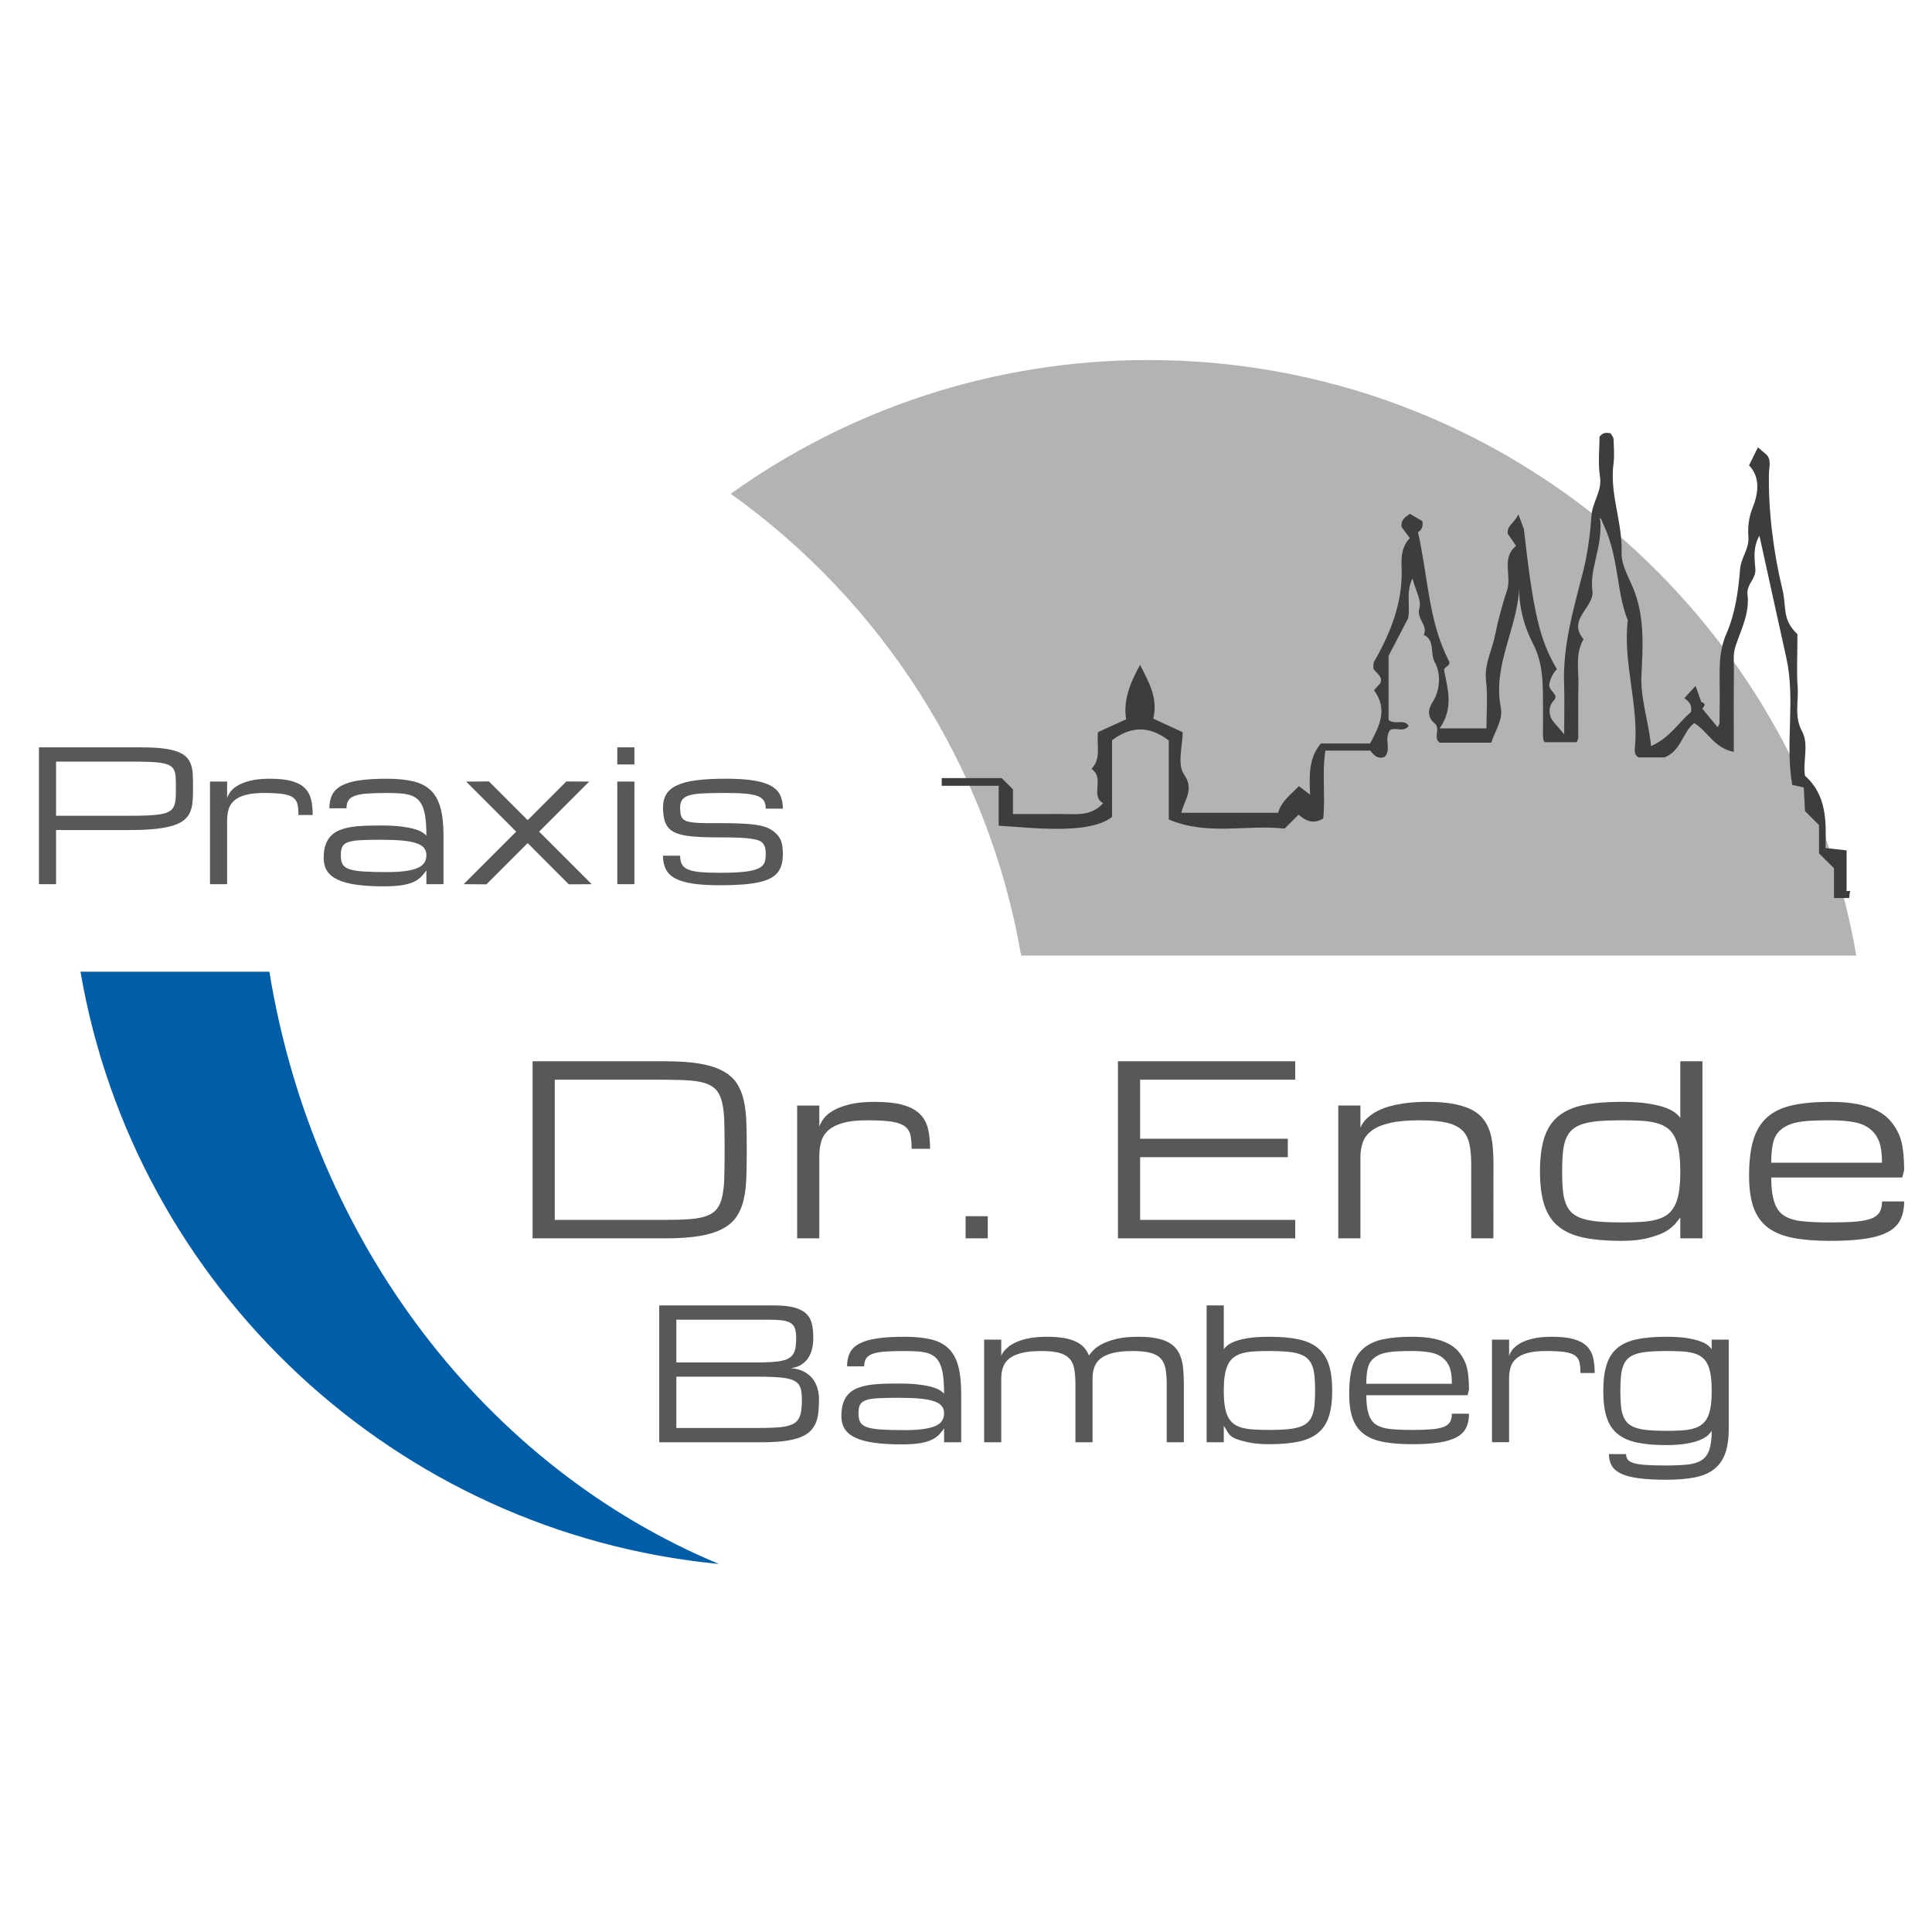 <?xml version="1.0" encoding="UTF-8" standalone="no"?>
<!DOCTYPE svg PUBLIC "-//W3C//DTD SVG 1.1//EN" "http://www.w3.org/Graphics/SVG/1.1/DTD/svg11.dtd">
<svg width="100%" height="100%" viewBox="0 0 96 96" version="1.1" xmlns="http://www.w3.org/2000/svg" xmlns:xlink="http://www.w3.org/1999/xlink" xml:space="preserve" xmlns:serif="http://www.serif.com/" style="fill-rule:evenodd;clip-rule:evenodd;stroke-linejoin:round;stroke-miterlimit:2;">
    <g transform="matrix(1,0,0,1,-2826,-1440)">
        <g id="favicon" transform="matrix(0.191,0,0,0.225,2286.31,1115.81)">
            <rect x="2826.7" y="1440.04" width="502.815" height="426.434" style="fill:none;"/>
            <g transform="matrix(4.759,0,0,4.036,-1965.26,476.8)">
                <g transform="matrix(1,0,0,1,1069.47,291.151)">
                    <path d="M0,-32.59C-8.514,-32.59 -16.395,-29.878 -22.828,-25.272C-14.595,-19.379 -8.735,-10.383 -6.954,0L38.701,0C35.53,-18.497 19.411,-32.59 0,-32.59" style="fill:rgb(177,179,180);fill-rule:nonzero;"/>
                </g>
                <g transform="matrix(1,0,0,1,1021.42,324.438)">
                    <path d="M0,-32.406L-10.325,-32.406C-7.363,-15.132 6.892,-1.7 24.574,0C11.93,-5.275 2.438,-17.46 0,-32.406" style="fill:rgb(0,93,168);fill-rule:nonzero;"/>
                </g>
                <g transform="matrix(1,0,0,1,1009.76,283.5)">
                    <path d="M0,-0.001L4.051,-0.001C4.466,-0.001 4.817,-0.008 5.101,-0.023C5.385,-0.037 5.62,-0.064 5.805,-0.103C5.991,-0.142 6.133,-0.197 6.234,-0.269C6.335,-0.34 6.409,-0.435 6.456,-0.552C6.503,-0.669 6.531,-0.809 6.539,-0.973C6.547,-1.137 6.551,-1.333 6.551,-1.561C6.551,-1.772 6.547,-1.954 6.539,-2.107C6.531,-2.259 6.503,-2.388 6.456,-2.492C6.409,-2.596 6.335,-2.679 6.234,-2.74C6.133,-2.802 5.991,-2.85 5.805,-2.884C5.62,-2.918 5.385,-2.94 5.101,-2.95C4.817,-2.96 4.466,-2.965 4.051,-2.965L0,-2.965L0,-0.001ZM-0.936,-3.744L4.689,-3.744C5.154,-3.744 5.546,-3.724 5.866,-3.683C6.186,-3.643 6.45,-3.582 6.658,-3.501C6.866,-3.419 7.026,-3.319 7.139,-3.198C7.251,-3.078 7.333,-2.937 7.385,-2.774C7.437,-2.612 7.467,-2.43 7.475,-2.228C7.483,-2.027 7.487,-1.804 7.487,-1.561C7.487,-1.307 7.481,-1.073 7.47,-0.859C7.458,-0.644 7.421,-0.45 7.358,-0.276C7.294,-0.102 7.194,0.05 7.056,0.182C6.917,0.313 6.721,0.423 6.466,0.511C6.211,0.599 5.887,0.665 5.496,0.711C5.104,0.756 4.622,0.779 4.051,0.779L0,0.779L0,3.743L-0.936,3.743L-0.936,-3.744Z" style="fill:rgb(88,88,90);fill-rule:nonzero;"/>
                </g>
                <g transform="matrix(1,0,0,1,1023.01,285.258)">
                    <path d="M0,-1.803C0,-2.037 -0.017,-2.231 -0.051,-2.386C-0.085,-2.54 -0.166,-2.663 -0.292,-2.756C-0.419,-2.849 -0.607,-2.914 -0.856,-2.951C-1.104,-2.988 -1.443,-3.007 -1.872,-3.007C-2.291,-3.007 -2.632,-2.97 -2.895,-2.897C-3.159,-2.824 -3.365,-2.721 -3.514,-2.588C-3.664,-2.454 -3.765,-2.295 -3.819,-2.11C-3.873,-1.925 -3.899,-1.718 -3.899,-1.491L-3.899,1.984L-4.835,1.984L-4.835,-3.631L-3.899,-3.631L-3.899,-2.739C-3.867,-2.84 -3.807,-2.951 -3.719,-3.073C-3.631,-3.195 -3.498,-3.308 -3.319,-3.414C-3.141,-3.519 -2.909,-3.608 -2.625,-3.68C-2.34,-3.751 -1.986,-3.787 -1.56,-3.787C-1.072,-3.787 -0.676,-3.744 -0.371,-3.658C-0.065,-3.571 0.173,-3.445 0.344,-3.277C0.514,-3.11 0.629,-2.903 0.69,-2.656C0.75,-2.409 0.78,-2.125 0.78,-1.803L0,-1.803Z" style="fill:rgb(88,88,90);fill-rule:nonzero;"/>
                </g>
                <g transform="matrix(1,0,0,1,1027.83,282.252)">
                    <path d="M0,4.328C0.413,4.328 0.758,4.309 1.036,4.27C1.314,4.232 1.537,4.174 1.706,4.097C1.875,4.02 1.995,3.924 2.067,3.809C2.138,3.693 2.174,3.559 2.174,3.405C2.174,3.251 2.132,3.12 2.05,3.013C1.967,2.906 1.829,2.818 1.635,2.751C1.442,2.684 1.186,2.635 0.868,2.604C0.549,2.574 0.156,2.559 -0.312,2.559C-0.78,2.559 -1.158,2.567 -1.445,2.583C-1.733,2.599 -1.955,2.636 -2.111,2.693C-2.267,2.751 -2.371,2.836 -2.425,2.948C-2.479,3.06 -2.505,3.213 -2.505,3.405C-2.505,3.597 -2.477,3.754 -2.42,3.874C-2.363,3.994 -2.247,4.088 -2.072,4.155C-1.896,4.222 -1.643,4.268 -1.314,4.292C-0.984,4.316 -0.546,4.328 0,4.328M2.174,4.221C2.164,4.26 2.091,4.357 1.955,4.513C1.857,4.63 1.727,4.733 1.565,4.823C1.402,4.912 1.185,4.982 0.914,5.032C0.643,5.083 0.286,5.108 -0.156,5.108C-0.744,5.108 -1.246,5.078 -1.662,5.018C-2.078,4.958 -2.418,4.865 -2.681,4.74C-2.944,4.615 -3.137,4.455 -3.259,4.26C-3.38,4.065 -3.441,3.832 -3.441,3.563C-3.441,3.28 -3.408,3.04 -3.341,2.844C-3.275,2.647 -3.177,2.482 -3.049,2.349C-2.921,2.216 -2.766,2.112 -2.583,2.037C-2.401,1.962 -2.194,1.906 -1.962,1.867C-1.73,1.827 -1.475,1.803 -1.199,1.793C-0.923,1.784 -0.629,1.779 -0.317,1.779C0.128,1.779 0.5,1.797 0.799,1.835C1.098,1.872 1.343,1.919 1.533,1.976C1.723,2.033 1.867,2.094 1.964,2.159C2.062,2.224 2.132,2.284 2.174,2.339C2.174,1.975 2.158,1.665 2.128,1.408C2.097,1.152 2.046,0.937 1.976,0.765C1.907,0.593 1.816,0.455 1.706,0.353C1.595,0.251 1.46,0.174 1.299,0.121C1.138,0.07 0.951,0.036 0.736,0.022C0.521,0.007 0.276,0 0,0C-0.429,0 -0.785,0.01 -1.068,0.031C-1.35,0.053 -1.574,0.094 -1.74,0.156C-1.906,0.217 -2.023,0.303 -2.091,0.412C-2.159,0.52 -2.194,0.663 -2.194,0.838L-3.129,0.838C-3.129,0.542 -3.076,0.292 -2.971,0.087C-2.865,-0.117 -2.69,-0.284 -2.444,-0.412C-2.199,-0.541 -1.877,-0.634 -1.477,-0.692C-1.077,-0.751 -0.585,-0.78 0,-0.78C0.572,-0.78 1.056,-0.733 1.452,-0.639C1.849,-0.545 2.17,-0.379 2.415,-0.142C2.66,0.096 2.838,0.415 2.946,0.816C3.055,1.217 3.11,1.725 3.11,2.339L3.11,4.991L2.174,4.991L2.174,4.221Z" style="fill:rgb(88,88,90);fill-rule:nonzero;"/>
                </g>
                <g transform="matrix(1,0,0,1,1035.54,283.876)">
                    <path d="M0,1.119L-2.252,3.374L-3.5,3.367L-0.627,0.491L-3.363,-2.248L-2.115,-2.255L0,-0.137L2.115,-2.255L3.363,-2.248L0.627,0.491L3.5,3.367L2.252,3.374L0,1.119Z" style="fill:rgb(88,88,90);fill-rule:nonzero;"/>
                </g>
                <g transform="matrix(1,0,0,1,933.664,156.196)">
                    <path d="M106.775,125.431L107.711,125.431L107.711,131.046L106.775,131.046L106.775,125.431ZM107.711,124.495L106.775,124.495L106.775,123.559L107.711,123.559L107.711,124.495Z" style="fill:rgb(88,88,90);fill-rule:nonzero;"/>
                </g>
                <g transform="matrix(1,0,0,1,1045.05,284.108)">
                    <path d="M0,0.556C-0.335,0.543 -0.623,0.516 -0.865,0.476C-1.107,0.435 -1.309,0.377 -1.47,0.302C-1.63,0.228 -1.758,0.128 -1.852,0.003C-1.946,-0.122 -2.013,-0.277 -2.052,-0.46C-2.091,-0.644 -2.111,-0.843 -2.111,-1.057C-2.111,-1.35 -2.049,-1.596 -1.925,-1.796C-1.802,-1.996 -1.604,-2.158 -1.331,-2.283C-1.058,-2.408 -0.703,-2.498 -0.268,-2.554C0.167,-2.609 0.697,-2.637 1.321,-2.637C1.938,-2.637 2.448,-2.604 2.849,-2.539C3.25,-2.474 3.569,-2.374 3.804,-2.24C4.04,-2.105 4.205,-1.935 4.299,-1.73C4.393,-1.525 4.441,-1.282 4.441,-0.999L3.505,-0.999C3.505,-1.175 3.471,-1.317 3.405,-1.428C3.338,-1.538 3.222,-1.625 3.056,-1.689C2.891,-1.752 2.667,-1.796 2.386,-1.82C2.105,-1.845 1.75,-1.857 1.321,-1.857C0.853,-1.857 0.46,-1.85 0.141,-1.837C-0.177,-1.824 -0.434,-1.792 -0.629,-1.74C-0.824,-1.688 -0.963,-1.608 -1.048,-1.501C-1.132,-1.394 -1.175,-1.246 -1.175,-1.057C-1.175,-0.947 -1.167,-0.839 -1.153,-0.733C-1.138,-0.628 -1.105,-0.541 -1.053,-0.473C-1.001,-0.404 -0.924,-0.352 -0.824,-0.317C-0.723,-0.281 -0.586,-0.254 -0.412,-0.236C-0.238,-0.218 -0.023,-0.208 0.234,-0.207C0.491,-0.205 0.801,-0.205 1.165,-0.205C1.607,-0.205 1.995,-0.195 2.328,-0.175C2.661,-0.156 2.949,-0.122 3.193,-0.073C3.436,-0.024 3.638,0.051 3.797,0.151C3.956,0.252 4.084,0.362 4.18,0.48C4.276,0.599 4.343,0.739 4.382,0.9C4.421,1.06 4.441,1.246 4.441,1.458C4.441,1.669 4.421,1.858 4.382,2.026C4.343,2.193 4.275,2.341 4.177,2.469C4.08,2.597 3.947,2.708 3.78,2.801C3.613,2.893 3.402,2.968 3.149,3.025C2.895,3.082 2.592,3.124 2.24,3.152C1.887,3.179 1.477,3.193 1.009,3.193C0.424,3.193 -0.067,3.164 -0.465,3.105C-0.864,3.047 -1.184,2.953 -1.428,2.825C-1.672,2.697 -1.847,2.53 -1.952,2.325C-2.058,2.121 -2.111,1.87 -2.111,1.575L-1.175,1.575C-1.175,1.77 -1.141,1.928 -1.075,2.05C-1.008,2.172 -0.892,2.267 -0.726,2.335C-0.561,2.403 -0.337,2.45 -0.056,2.474C0.225,2.498 0.58,2.511 1.009,2.511C1.399,2.511 1.731,2.502 2.006,2.484C2.28,2.466 2.51,2.437 2.696,2.398C2.881,2.359 3.027,2.312 3.134,2.257C3.242,2.202 3.323,2.135 3.378,2.057C3.433,1.979 3.468,1.892 3.483,1.796C3.497,1.701 3.505,1.594 3.505,1.477C3.505,1.37 3.497,1.275 3.483,1.192C3.468,1.109 3.435,1.026 3.383,0.943C3.331,0.861 3.254,0.798 3.154,0.756C3.053,0.714 2.916,0.679 2.742,0.651C2.568,0.623 2.353,0.604 2.096,0.592C1.839,0.581 1.529,0.575 1.165,0.575C0.723,0.575 0.335,0.569 0,0.556" style="fill:rgb(88,88,90);fill-rule:nonzero;"/>
                </g>
                <g transform="matrix(1,0,0,1,1043.07,297.941)">
                    <path d="M0,7.671C0.534,7.671 0.986,7.656 1.356,7.627C1.726,7.598 2.031,7.538 2.271,7.447C2.511,7.357 2.696,7.225 2.826,7.053C2.956,6.881 3.052,6.652 3.113,6.368C3.174,6.085 3.21,5.736 3.22,5.321C3.231,4.907 3.236,4.412 3.236,3.836C3.236,3.26 3.231,2.765 3.22,2.35C3.21,1.936 3.174,1.587 3.113,1.303C3.052,1.019 2.956,0.791 2.826,0.619C2.696,0.446 2.511,0.315 2.271,0.225C2.031,0.134 1.727,0.074 1.359,0.045C0.991,0.016 0.538,0.001 0,0.001L-6.049,0.001L-6.049,7.671L0,7.671ZM-7.26,8.68L-7.26,-1.009L0,-1.009C0.74,-1.009 1.363,-0.965 1.87,-0.879C2.377,-0.793 2.796,-0.662 3.126,-0.485C3.456,-0.308 3.71,-0.088 3.889,0.177C4.068,0.442 4.198,0.754 4.28,1.114C4.362,1.473 4.41,1.879 4.425,2.332C4.44,2.784 4.447,3.285 4.447,3.836C4.447,4.387 4.44,4.888 4.425,5.34C4.41,5.792 4.362,6.198 4.28,6.558C4.198,6.917 4.068,7.23 3.889,7.494C3.71,7.759 3.456,7.98 3.126,8.157C2.796,8.333 2.377,8.465 1.87,8.551C1.363,8.637 0.74,8.68 0,8.68L-7.26,8.68Z" style="fill:rgb(88,88,90);fill-rule:nonzero;"/>
                </g>
                <g transform="matrix(1,0,0,1,1056.53,304.054)">
                    <path d="M0,-2.334C0,-2.637 -0.022,-2.888 -0.066,-3.088C-0.11,-3.287 -0.215,-3.447 -0.379,-3.567C-0.543,-3.687 -0.785,-3.771 -1.107,-3.82C-1.429,-3.868 -1.867,-3.892 -2.422,-3.892C-2.965,-3.892 -3.406,-3.845 -3.747,-3.75C-4.088,-3.655 -4.355,-3.522 -4.548,-3.35C-4.742,-3.177 -4.873,-2.971 -4.942,-2.731C-5.012,-2.492 -5.046,-2.225 -5.046,-1.93L-5.046,2.567L-6.258,2.567L-6.258,-4.699L-5.046,-4.699L-5.046,-3.545C-5.004,-3.675 -4.927,-3.82 -4.813,-3.977C-4.7,-4.135 -4.527,-4.282 -4.296,-4.419C-4.065,-4.555 -3.765,-4.67 -3.397,-4.763C-3.029,-4.855 -2.569,-4.901 -2.019,-4.901C-1.388,-4.901 -0.875,-4.845 -0.48,-4.734C-0.084,-4.623 0.224,-4.459 0.445,-4.242C0.665,-4.026 0.815,-3.757 0.893,-3.438C0.97,-3.118 1.009,-2.75 1.009,-2.334L0,-2.334Z" style="fill:rgb(88,88,90);fill-rule:nonzero;"/>
                </g>
                <g transform="matrix(-1,0,0,1,1186.51,201.23)">
                    <rect x="125.819" y="104.18" width="1.211" height="1.211" style="fill:rgb(88,88,90);"/>
                </g>
                <g transform="matrix(1,0,0,1,1067.81,296.932)">
                    <path d="M0,9.689L0,0L9.689,0L9.689,1.009L1.211,1.009L1.211,4.239L9.285,4.239L9.285,5.248L1.211,5.248L1.211,8.68L9.689,8.68L9.689,9.689L0,9.689Z" style="fill:rgb(88,88,90);fill-rule:nonzero;"/>
                </g>
                <g transform="matrix(1,0,0,1,1087.12,299.152)">
                    <path d="M0,7.469L0,3.432C0,2.982 -0.034,2.602 -0.101,2.293C-0.168,1.984 -0.303,1.735 -0.505,1.546C-0.707,1.357 -0.993,1.22 -1.363,1.136C-1.733,1.052 -2.22,1.01 -2.826,1.01C-3.482,1.01 -4.019,1.058 -4.438,1.155C-4.856,1.252 -5.185,1.388 -5.425,1.565C-5.665,1.741 -5.83,1.954 -5.92,2.202C-6.01,2.45 -6.056,2.725 -6.056,3.028L-6.056,7.469L-7.267,7.469L-7.267,0.202L-6.056,0.202L-6.056,1.413C-5.967,1.207 -5.841,1.03 -5.677,0.88C-5.513,0.731 -5.328,0.604 -5.122,0.499C-4.916,0.394 -4.693,0.308 -4.454,0.243C-4.214,0.178 -3.974,0.128 -3.734,0.092C-3.495,0.056 -3.262,0.032 -3.037,0.019C-2.813,0.007 -2.607,0 -2.422,0C-1.884,0 -1.421,0.034 -1.032,0.101C-0.643,0.169 -0.312,0.268 -0.041,0.398C0.23,0.528 0.448,0.69 0.612,0.884C0.776,1.077 0.903,1.301 0.993,1.555C1.084,1.81 1.144,2.094 1.173,2.407C1.202,2.72 1.217,3.062 1.217,3.432L1.211,7.469L0,7.469Z" style="fill:rgb(88,88,90);fill-rule:nonzero;"/>
                </g>
                <g transform="matrix(1,0,0,1,1095.32,297.941)">
                    <path d="M0,7.809C0.404,7.809 0.763,7.8 1.079,7.781C1.394,7.762 1.672,7.722 1.911,7.659C2.151,7.597 2.354,7.504 2.52,7.382C2.686,7.259 2.822,7.096 2.927,6.892C3.032,6.688 3.109,6.436 3.157,6.134C3.206,5.833 3.23,5.47 3.23,5.046C3.23,4.605 3.206,4.23 3.157,3.92C3.109,3.61 3.032,3.35 2.927,3.14C2.822,2.93 2.686,2.765 2.52,2.644C2.354,2.524 2.151,2.431 1.911,2.367C1.672,2.302 1.394,2.262 1.079,2.245C0.763,2.229 0.404,2.22 0,2.22C-0.471,2.22 -0.878,2.235 -1.22,2.264C-1.563,2.293 -1.854,2.345 -2.094,2.42C-2.334,2.495 -2.528,2.599 -2.678,2.732C-2.827,2.865 -2.943,3.035 -3.024,3.243C-3.107,3.451 -3.161,3.702 -3.188,3.995C-3.216,4.288 -3.23,4.632 -3.23,5.027C-3.23,5.418 -3.216,5.758 -3.188,6.047C-3.161,6.336 -3.107,6.583 -3.024,6.789C-2.943,6.995 -2.827,7.165 -2.678,7.298C-2.528,7.431 -2.334,7.535 -2.094,7.609C-1.854,7.684 -1.563,7.736 -1.22,7.765C-0.878,7.795 -0.471,7.809 0,7.809M0,8.818C-0.807,8.818 -1.493,8.759 -2.056,8.64C-2.62,8.522 -3.078,8.318 -3.431,8.03C-3.785,7.741 -4.041,7.353 -4.201,6.865C-4.361,6.378 -4.441,5.765 -4.441,5.027C-4.441,4.277 -4.361,3.655 -4.201,3.163C-4.041,2.671 -3.785,2.281 -3.431,1.993C-3.078,1.705 -2.62,1.503 -2.056,1.386C-1.493,1.269 -0.807,1.211 0,1.211C0.572,1.211 1.051,1.24 1.438,1.299C1.825,1.358 2.142,1.432 2.387,1.52C2.634,1.608 2.821,1.704 2.949,1.807C3.077,1.91 3.171,2.006 3.23,2.094L3.23,-1.009L4.441,-1.009L4.441,8.679L3.23,8.679L3.23,7.541L2.927,7.918C2.75,8.099 2.555,8.245 2.34,8.355C2.126,8.465 1.825,8.57 1.438,8.669C1.051,8.769 0.572,8.818 0,8.818" style="fill:rgb(88,88,90);fill-rule:nonzero;"/>
                </g>
                <g transform="matrix(1,0,0,1,1106.75,305.751)">
                    <path d="M0,-5.589C-0.404,-5.589 -0.764,-5.581 -1.082,-5.564C-1.399,-5.547 -1.677,-5.51 -1.914,-5.453C-2.152,-5.397 -2.355,-5.315 -2.523,-5.207C-2.691,-5.1 -2.827,-4.974 -2.93,-4.829C-3.033,-4.684 -3.109,-4.48 -3.157,-4.217C-3.206,-3.954 -3.23,-3.638 -3.23,-3.268L2.826,-3.268C2.826,-3.76 2.773,-4.145 2.668,-4.425C2.563,-4.705 2.397,-4.935 2.17,-5.116C1.943,-5.297 1.651,-5.421 1.293,-5.488C0.936,-5.555 0.505,-5.589 0,-5.589M0,1.009C-0.807,1.009 -1.493,0.953 -2.056,0.842C-2.62,0.73 -3.078,0.538 -3.431,0.265C-3.785,-0.009 -4.041,-0.375 -4.201,-0.833C-4.361,-1.291 -4.441,-1.867 -4.441,-2.561C-4.441,-3.356 -4.361,-4.013 -4.201,-4.533C-4.041,-5.052 -3.785,-5.465 -3.431,-5.772C-3.078,-6.079 -2.62,-6.293 -2.056,-6.415C-1.493,-6.537 -0.807,-6.598 0,-6.598C0.576,-6.598 1.076,-6.556 1.498,-6.472C1.921,-6.388 2.282,-6.266 2.583,-6.106C2.884,-5.946 3.128,-5.753 3.315,-5.526C3.502,-5.299 3.649,-5.06 3.757,-4.81C3.864,-4.56 3.937,-4.266 3.977,-3.93C4.017,-3.594 4.037,-3.238 4.037,-2.864L3.936,-2.46L-3.23,-2.46C-3.23,-1.919 -3.175,-1.475 -3.066,-1.129C-2.956,-0.782 -2.775,-0.529 -2.523,-0.369C-2.271,-0.209 -1.939,-0.108 -1.526,-0.065C-1.114,-0.022 -0.606,0 0,0C0.555,0 1.014,-0.015 1.378,-0.045C1.742,-0.075 2.031,-0.132 2.246,-0.215C2.46,-0.299 2.611,-0.416 2.697,-0.565C2.783,-0.715 2.826,-0.909 2.826,-1.148L4.037,-1.148C4.037,-0.757 3.969,-0.424 3.832,-0.148C3.695,0.127 3.47,0.35 3.154,0.52C2.839,0.691 2.423,0.815 1.908,0.892C1.393,0.97 0.757,1.009 0,1.009" style="fill:rgb(88,88,90);fill-rule:nonzero;"/>
                </g>
                <g transform="matrix(1,0,0,1,1048.03,311.071)">
                    <path d="M0,5.927C0.364,5.927 0.679,5.922 0.946,5.91C1.212,5.899 1.438,5.874 1.623,5.837C1.808,5.8 1.958,5.746 2.072,5.676C2.185,5.606 2.274,5.514 2.337,5.398C2.401,5.283 2.444,5.142 2.466,4.977C2.489,4.811 2.501,4.611 2.501,4.377C2.501,4.195 2.489,4.037 2.466,3.902C2.444,3.767 2.401,3.653 2.337,3.561C2.274,3.468 2.185,3.393 2.072,3.337C1.958,3.28 1.808,3.235 1.623,3.202C1.438,3.17 1.212,3.148 0.946,3.137C0.679,3.125 0.364,3.119 0,3.119L-4.362,3.119L-4.362,5.927L0,5.927ZM0,2.34C0.319,2.34 0.593,2.333 0.824,2.32C1.055,2.307 1.251,2.283 1.414,2.247C1.576,2.211 1.708,2.162 1.808,2.098C1.909,2.035 1.988,1.953 2.045,1.852C2.102,1.751 2.14,1.63 2.159,1.489C2.179,1.348 2.189,1.18 2.189,0.985C2.189,0.777 2.166,0.608 2.12,0.478C2.075,0.348 1.994,0.248 1.877,0.178C1.76,0.108 1.601,0.061 1.401,0.036C1.202,0.012 0.946,0 0.634,0L-4.362,0L-4.362,2.34L0,2.34ZM-5.298,6.707L-5.298,-0.78L0.946,-0.78C1.414,-0.78 1.79,-0.742 2.076,-0.665C2.363,-0.589 2.583,-0.477 2.737,-0.329C2.891,-0.181 2.995,0.003 3.046,0.224C3.098,0.445 3.125,0.699 3.125,0.985C3.125,1.193 3.107,1.376 3.071,1.535C3.035,1.695 2.988,1.833 2.929,1.95C2.871,2.067 2.804,2.165 2.73,2.245C2.655,2.324 2.579,2.39 2.501,2.442C2.318,2.565 2.111,2.635 1.877,2.652C2.169,2.668 2.429,2.739 2.657,2.866C2.754,2.921 2.849,2.99 2.942,3.073C3.034,3.156 3.117,3.258 3.19,3.38C3.263,3.502 3.323,3.645 3.368,3.809C3.414,3.973 3.436,4.163 3.436,4.377C3.436,4.637 3.424,4.875 3.4,5.091C3.376,5.307 3.326,5.501 3.251,5.674C3.176,5.846 3.069,5.997 2.929,6.127C2.79,6.257 2.604,6.365 2.371,6.451C2.139,6.537 1.855,6.601 1.518,6.644C1.182,6.686 0.78,6.707 0.312,6.707L-5.298,6.707Z" style="fill:rgb(88,88,90);fill-rule:nonzero;"/>
                </g>
                <g transform="matrix(1,0,0,1,1056.13,312.787)">
                    <path d="M0,4.328C0.413,4.328 0.758,4.309 1.036,4.27C1.314,4.232 1.537,4.174 1.706,4.097C1.875,4.02 1.995,3.924 2.067,3.809C2.138,3.693 2.174,3.559 2.174,3.405C2.174,3.251 2.132,3.12 2.05,3.013C1.967,2.906 1.829,2.818 1.635,2.751C1.442,2.684 1.186,2.635 0.868,2.604C0.549,2.574 0.156,2.559 -0.312,2.559C-0.78,2.559 -1.158,2.567 -1.445,2.583C-1.733,2.599 -1.955,2.636 -2.111,2.693C-2.267,2.751 -2.371,2.836 -2.425,2.948C-2.479,3.06 -2.505,3.213 -2.505,3.405C-2.505,3.597 -2.477,3.754 -2.42,3.874C-2.363,3.994 -2.247,4.088 -2.072,4.155C-1.896,4.222 -1.643,4.268 -1.314,4.292C-0.984,4.316 -0.546,4.328 0,4.328M2.174,4.221C2.164,4.26 2.091,4.357 1.955,4.513C1.857,4.63 1.727,4.733 1.565,4.823C1.402,4.912 1.185,4.982 0.914,5.032C0.643,5.083 0.286,5.108 -0.156,5.108C-0.744,5.108 -1.246,5.078 -1.662,5.018C-2.078,4.958 -2.418,4.865 -2.681,4.74C-2.944,4.615 -3.137,4.455 -3.259,4.26C-3.38,4.065 -3.441,3.832 -3.441,3.563C-3.441,3.28 -3.408,3.04 -3.341,2.844C-3.275,2.647 -3.177,2.482 -3.049,2.349C-2.921,2.216 -2.766,2.112 -2.583,2.037C-2.401,1.962 -2.194,1.906 -1.962,1.867C-1.73,1.827 -1.475,1.803 -1.199,1.793C-0.923,1.784 -0.629,1.779 -0.317,1.779C0.128,1.779 0.5,1.797 0.799,1.835C1.098,1.872 1.343,1.919 1.533,1.976C1.723,2.033 1.867,2.094 1.964,2.159C2.062,2.224 2.132,2.284 2.174,2.339C2.174,1.975 2.158,1.665 2.128,1.408C2.097,1.152 2.046,0.937 1.976,0.765C1.907,0.593 1.816,0.455 1.706,0.353C1.595,0.251 1.46,0.174 1.299,0.121C1.138,0.07 0.951,0.036 0.736,0.022C0.521,0.007 0.276,0 0,0C-0.429,0 -0.785,0.01 -1.068,0.031C-1.35,0.053 -1.574,0.094 -1.74,0.156C-1.906,0.217 -2.023,0.303 -2.091,0.412C-2.159,0.52 -2.193,0.663 -2.193,0.838L-3.129,0.838C-3.129,0.542 -3.076,0.292 -2.971,0.087C-2.865,-0.117 -2.69,-0.284 -2.444,-0.412C-2.199,-0.541 -1.877,-0.634 -1.477,-0.692C-1.077,-0.751 -0.585,-0.78 0,-0.78C0.572,-0.78 1.056,-0.733 1.452,-0.639C1.849,-0.545 2.17,-0.379 2.415,-0.142C2.66,0.096 2.838,0.415 2.946,0.816C3.055,1.217 3.11,1.725 3.11,2.339L3.11,4.991L2.174,4.991L2.174,4.221Z" style="fill:rgb(88,88,90);fill-rule:nonzero;"/>
                </g>
                <g transform="matrix(1,0,0,1,1066.42,312.007)">
                    <path d="M0,5.771L-0.936,5.771L-0.936,2.603C-0.936,2.265 -0.958,1.98 -1.002,1.747C-1.046,1.515 -1.135,1.327 -1.27,1.184C-1.405,1.041 -1.595,0.938 -1.84,0.875C-2.085,0.811 -2.408,0.78 -2.808,0.78C-3.246,0.78 -3.607,0.816 -3.89,0.889C-4.172,0.962 -4.395,1.065 -4.558,1.196C-4.72,1.328 -4.833,1.487 -4.896,1.672C-4.96,1.857 -4.991,2.063 -4.991,2.291L-4.991,5.771L-5.927,5.771L-5.927,0.156L-4.991,0.156L-4.991,1.043C-4.988,1.033 -4.973,1.001 -4.948,0.946C-4.921,0.89 -4.875,0.824 -4.809,0.748C-4.742,0.672 -4.651,0.59 -4.536,0.502C-4.42,0.414 -4.271,0.333 -4.087,0.258C-3.904,0.183 -3.682,0.122 -3.422,0.073C-3.162,0.024 -2.853,0 -2.496,0C-2.145,0 -1.84,0.022 -1.582,0.066C-1.324,0.109 -1.103,0.174 -0.919,0.261C-0.736,0.347 -0.586,0.454 -0.47,0.582C-0.355,0.711 -0.263,0.858 -0.195,1.023C-0.14,0.936 -0.054,0.833 0.063,0.716C0.18,0.599 0.343,0.487 0.553,0.38C0.763,0.273 1.025,0.183 1.34,0.109C1.655,0.036 2.04,0 2.495,0C2.869,0 3.19,0.025 3.458,0.075C3.726,0.126 3.953,0.201 4.138,0.3C4.323,0.399 4.472,0.521 4.584,0.668C4.696,0.814 4.782,0.984 4.843,1.177C4.903,1.37 4.942,1.586 4.962,1.825C4.981,2.064 4.991,2.323 4.991,2.603L4.991,5.771L4.055,5.771L4.055,2.603C4.055,2.265 4.033,1.98 3.989,1.747C3.945,1.515 3.856,1.327 3.722,1.184C3.586,1.041 3.396,0.938 3.151,0.875C2.906,0.811 2.583,0.78 2.183,0.78C1.745,0.78 1.384,0.816 1.101,0.889C0.819,0.962 0.596,1.065 0.434,1.196C0.271,1.328 0.158,1.487 0.095,1.672C0.032,1.857 0,2.063 0,2.291L0,5.771Z" style="fill:rgb(88,88,90);fill-rule:nonzero;"/>
                </g>
                <g transform="matrix(1,0,0,1,1076.09,311.071)">
                    <path d="M0,6.034C0.364,6.034 0.678,6.023 0.943,6C1.208,5.978 1.433,5.938 1.618,5.88C1.803,5.822 1.954,5.741 2.069,5.638C2.184,5.535 2.274,5.404 2.337,5.245C2.4,5.086 2.443,4.895 2.464,4.671C2.485,4.447 2.496,4.184 2.496,3.882C2.496,3.58 2.485,3.316 2.464,3.091C2.443,2.866 2.4,2.673 2.337,2.514C2.274,2.355 2.184,2.223 2.069,2.118C1.954,2.014 1.803,1.932 1.618,1.872C1.433,1.813 1.208,1.772 0.943,1.749C0.678,1.727 0.364,1.715 0,1.715C-0.312,1.715 -0.59,1.723 -0.834,1.737C-1.077,1.752 -1.292,1.785 -1.477,1.836C-1.662,1.888 -1.819,1.962 -1.947,2.058C-2.076,2.155 -2.181,2.283 -2.262,2.444C-2.343,2.605 -2.402,2.804 -2.44,3.042C-2.477,3.281 -2.496,3.565 -2.496,3.896C-2.496,4.224 -2.477,4.505 -2.44,4.738C-2.402,4.972 -2.343,5.167 -2.262,5.325C-2.181,5.482 -2.076,5.609 -1.947,5.704C-1.819,5.798 -1.662,5.87 -1.477,5.918C-1.292,5.967 -1.077,5.998 -0.834,6.012C-0.59,6.027 -0.312,6.034 0,6.034M0,6.814C-0.449,6.814 -0.821,6.782 -1.119,6.72C-1.416,6.656 -1.659,6.589 -1.847,6.515C-2.036,6.442 -2.179,6.326 -2.276,6.168C-2.374,6.01 -2.447,5.886 -2.496,5.798L-2.496,6.707L-3.432,6.707L-3.432,-0.78L-2.496,-0.78L-2.496,1.619C-2.454,1.551 -2.383,1.477 -2.284,1.398C-2.185,1.319 -2.04,1.245 -1.85,1.175C-1.66,1.106 -1.415,1.049 -1.116,1.003C-0.817,0.958 -0.445,0.936 0,0.936C0.624,0.936 1.153,0.982 1.589,1.076C2.024,1.169 2.378,1.328 2.651,1.554C2.924,1.779 3.123,2.081 3.246,2.459C3.37,2.838 3.431,3.312 3.431,3.882C3.431,4.453 3.37,4.927 3.246,5.304C3.123,5.681 2.924,5.981 2.651,6.204C2.378,6.427 2.024,6.584 1.589,6.676C1.153,6.768 0.624,6.814 0,6.814" style="fill:rgb(88,88,90);fill-rule:nonzero;"/>
                </g>
                <g transform="matrix(1,0,0,1,1083.88,317.105)">
                    <path d="M0,-4.319C-0.312,-4.319 -0.59,-4.312 -0.836,-4.299C-1.081,-4.286 -1.296,-4.258 -1.479,-4.214C-1.663,-4.17 -1.82,-4.107 -1.949,-4.024C-2.079,-3.941 -2.184,-3.844 -2.264,-3.732C-2.343,-3.619 -2.402,-3.462 -2.439,-3.259C-2.477,-3.056 -2.495,-2.811 -2.495,-2.525L2.184,-2.525C2.184,-2.905 2.143,-3.203 2.062,-3.42C1.98,-3.636 1.852,-3.814 1.677,-3.953C1.502,-4.093 1.276,-4.189 0.999,-4.241C0.724,-4.293 0.39,-4.319 0,-4.319M0,0.78C-0.624,0.78 -1.153,0.736 -1.589,0.65C-2.024,0.564 -2.378,0.416 -2.651,0.205C-2.924,-0.007 -3.123,-0.289 -3.246,-0.644C-3.37,-0.998 -3.431,-1.443 -3.431,-1.979C-3.431,-2.593 -3.37,-3.101 -3.246,-3.502C-3.123,-3.904 -2.924,-4.223 -2.651,-4.46C-2.378,-4.697 -2.024,-4.863 -1.589,-4.957C-1.153,-5.052 -0.624,-5.099 0,-5.099C0.445,-5.099 0.831,-5.066 1.158,-5.001C1.484,-4.936 1.764,-4.842 1.996,-4.719C2.228,-4.595 2.417,-4.446 2.561,-4.27C2.706,-4.095 2.82,-3.91 2.903,-3.717C2.986,-3.524 3.043,-3.297 3.073,-3.037C3.104,-2.777 3.12,-2.502 3.12,-2.213L3.042,-1.901L-2.495,-1.901C-2.495,-1.483 -2.453,-1.14 -2.369,-0.872C-2.284,-0.605 -2.144,-0.409 -1.949,-0.285C-1.755,-0.162 -1.498,-0.083 -1.179,-0.05C-0.861,-0.017 -0.468,0 0,0C0.429,0 0.784,-0.012 1.065,-0.035C1.347,-0.058 1.569,-0.102 1.735,-0.167C1.901,-0.231 2.017,-0.321 2.084,-0.437C2.15,-0.552 2.184,-0.703 2.184,-0.887L3.12,-0.887C3.12,-0.585 3.067,-0.328 2.961,-0.115C2.856,0.098 2.681,0.27 2.438,0.402C2.194,0.534 1.872,0.629 1.474,0.69C1.076,0.749 0.585,0.78 0,0.78" style="fill:rgb(88,88,90);fill-rule:nonzero;"/>
                </g>
                <g transform="matrix(1,0,0,1,1093.09,315.793)">
                    <path d="M0,-1.803C0,-2.037 -0.017,-2.231 -0.051,-2.386C-0.085,-2.54 -0.165,-2.663 -0.292,-2.756C-0.419,-2.849 -0.607,-2.914 -0.855,-2.951C-1.104,-2.988 -1.443,-3.007 -1.871,-3.007C-2.291,-3.007 -2.632,-2.97 -2.895,-2.897C-3.158,-2.824 -3.365,-2.721 -3.514,-2.588C-3.664,-2.454 -3.765,-2.295 -3.819,-2.11C-3.873,-1.925 -3.899,-1.718 -3.899,-1.491L-3.899,1.984L-4.835,1.984L-4.835,-3.631L-3.899,-3.631L-3.899,-2.739C-3.867,-2.84 -3.807,-2.951 -3.719,-3.073C-3.631,-3.195 -3.498,-3.308 -3.319,-3.414C-3.141,-3.519 -2.909,-3.608 -2.625,-3.68C-2.34,-3.751 -1.985,-3.787 -1.56,-3.787C-1.072,-3.787 -0.676,-3.744 -0.37,-3.658C-0.065,-3.571 0.173,-3.445 0.344,-3.277C0.514,-3.11 0.63,-2.903 0.69,-2.656C0.75,-2.409 0.78,-2.125 0.78,-1.803L0,-1.803Z" style="fill:rgb(88,88,90);fill-rule:nonzero;"/>
                </g>
                <g transform="matrix(1,0,0,1,1097.77,319.05)">
                    <path d="M0,-6.264C-0.364,-6.264 -0.678,-6.253 -0.943,-6.23C-1.208,-6.207 -1.433,-6.166 -1.618,-6.108C-1.804,-6.049 -1.954,-5.968 -2.069,-5.864C-2.185,-5.76 -2.274,-5.627 -2.337,-5.465C-2.401,-5.302 -2.443,-5.106 -2.464,-4.877C-2.485,-4.648 -2.496,-4.379 -2.496,-4.07C-2.496,-3.765 -2.485,-3.499 -2.464,-3.274C-2.443,-3.048 -2.401,-2.854 -2.337,-2.694C-2.274,-2.533 -2.185,-2.4 -2.069,-2.296C-1.954,-2.192 -1.804,-2.111 -1.618,-2.053C-1.433,-1.994 -1.208,-1.953 -0.943,-1.931C-0.678,-1.908 -0.364,-1.896 0,-1.896C0.312,-1.896 0.59,-1.904 0.833,-1.918C1.077,-1.933 1.292,-1.966 1.477,-2.016C1.662,-2.066 1.819,-2.139 1.947,-2.235C2.076,-2.331 2.18,-2.46 2.262,-2.62C2.343,-2.781 2.402,-2.981 2.44,-3.22C2.477,-3.459 2.496,-3.747 2.496,-4.085C2.496,-4.423 2.477,-4.712 2.44,-4.953C2.402,-5.193 2.343,-5.394 2.262,-5.555C2.18,-5.716 2.076,-5.843 1.947,-5.937C1.819,-6.032 1.662,-6.103 1.477,-6.152C1.292,-6.201 1.077,-6.231 0.833,-6.244C0.59,-6.257 0.312,-6.264 0,-6.264M3.431,-2.053C3.431,-1.507 3.37,-1.053 3.246,-0.693C3.123,-0.332 2.924,-0.04 2.651,0.182C2.378,0.405 2.025,0.56 1.589,0.648C1.153,0.736 0.624,0.78 0,0.78C-0.585,0.78 -1.077,0.753 -1.475,0.701C-1.873,0.649 -2.193,0.567 -2.437,0.455C-2.681,0.343 -2.855,0.199 -2.961,0.022C-3.067,-0.156 -3.12,-0.371 -3.12,-0.624L-2.184,-0.624C-2.184,-0.498 -2.15,-0.394 -2.084,-0.312C-2.017,-0.231 -1.901,-0.168 -1.735,-0.122C-1.57,-0.077 -1.346,-0.045 -1.065,-0.027C-0.784,-0.009 -0.429,0 0,0C0.468,0 0.861,-0.018 1.18,-0.052C1.498,-0.086 1.755,-0.166 1.95,-0.293C2.144,-0.42 2.284,-0.611 2.369,-0.868C2.453,-1.125 2.496,-1.468 2.496,-1.896C2.45,-1.819 2.378,-1.734 2.279,-1.643C2.179,-1.552 2.035,-1.468 1.845,-1.39C1.655,-1.312 1.41,-1.247 1.111,-1.195C0.812,-1.143 0.442,-1.117 0,-1.117C-0.624,-1.117 -1.154,-1.163 -1.589,-1.255C-2.025,-1.348 -2.379,-1.507 -2.652,-1.731C-2.925,-1.955 -3.123,-2.257 -3.246,-2.637C-3.37,-3.018 -3.431,-3.495 -3.431,-4.07C-3.431,-4.655 -3.37,-5.14 -3.246,-5.523C-3.123,-5.906 -2.925,-6.21 -2.652,-6.435C-2.379,-6.659 -2.025,-6.816 -1.589,-6.907C-1.154,-6.998 -0.624,-7.044 0,-7.044C0.442,-7.044 0.812,-7.021 1.111,-6.976C1.41,-6.93 1.655,-6.873 1.845,-6.805C2.035,-6.737 2.179,-6.663 2.279,-6.583C2.378,-6.503 2.45,-6.431 2.496,-6.366L2.496,-6.888L3.431,-6.888L3.431,-2.053Z" style="fill:rgb(88,88,90);fill-rule:nonzero;"/>
                </g>
                <g transform="matrix(1,0,0,1,1107.64,262.858)">
                    <path d="M0,24.76L0,22.534C-0.441,22.485 -0.745,22.452 -1.151,22.407C-1.111,20.964 -1.077,19.515 -2.275,18.45C-2.4,17.636 -2.044,16.745 -2.439,16.011C-2.875,15.2 -2.616,14.399 -2.675,13.599C-2.736,12.766 -2.689,11.926 -2.689,11.089L-2.689,10.703C-3.557,9.874 -3.265,9.234 -3.51,8.239C-3.988,6.296 -4.293,3.876 -4.243,1.879C-4.235,1.521 -4.077,1.106 -4.457,0.812C-4.591,0.709 -4.714,0.592 -4.847,0.478C-5.019,0.83 -5.175,1.147 -5.332,1.466C-4.674,2.143 -4.858,3.096 -5.125,3.755C-5.357,4.329 -5.407,4.852 -5.367,5.38C-5.317,6.041 -5.771,6.509 -5.822,7.149C-5.918,8.345 -6.086,9.573 -6.573,10.687C-6.913,11.464 -6.949,12.239 -6.94,13.046C-6.932,13.883 -6.933,14.72 -6.946,15.557C-6.947,15.665 -7.045,15.771 -7.054,15.79C-7.327,15.458 -7.62,15.103 -7.895,14.768C-7.784,14.689 -7.651,14.488 -7.941,14.421C-8.044,14.13 -8.147,13.839 -8.255,13.534C-8.539,13.843 -8.698,14.016 -8.869,14.203C-8.624,14.389 -8.431,14.557 -8.509,14.977C-9.16,15.488 -9.627,16.358 -10.689,16.828C-10.826,15.431 -11.282,14.232 -11.212,12.903C-11.134,11.408 -11.046,9.887 -11.573,8.428C-11.837,7.7 -12.325,6.96 -12.3,6.24C-12.242,4.587 -12.963,3.028 -12.742,1.375C-12.683,0.933 -12.723,0.475 -12.741,0.025C-12.746,-0.083 -12.846,-0.186 -12.903,-0.292C-13.084,-0.305 -13.277,-0.383 -13.506,-0.101C-13.506,0.557 -13.597,1.334 -13.481,2.078C-13.356,2.879 -13.897,3.471 -13.949,4.236C-14.018,5.257 -14.158,6.317 -14.412,7.312C-14.93,9.336 -15.518,11.33 -15.443,13.449C-15.413,14.265 -15.438,15.082 -15.438,16.181C-15.835,15.685 -16.107,15.475 -16.187,15.208C-16.268,14.937 -16.272,14.612 -16.004,14.329C-15.677,13.983 -16.342,13.82 -16.246,13.403C-16.169,13.074 -16.044,12.84 -15.835,12.618C-16.804,10.996 -17.136,9.411 -17.641,4.954C-17.726,4.725 -17.811,4.495 -17.941,4.144C-18.174,4.66 -18.584,4.751 -18.521,5.211C-18.414,5.367 -18.278,5.566 -18.065,5.877C-18.886,6.519 -18.298,7.496 -18.56,8.298C-18.82,9.093 -19.056,9.94 -19.204,10.712C-19.362,11.538 -19.811,12.33 -19.709,13.239C-19.61,14.11 -19.687,15.001 -19.687,15.86L-22.248,15.86C-21.471,14.756 -21.801,13.727 -21.999,12.69C-22.041,12.468 -21.558,12.443 -21.754,12.139C-22.863,9.984 -22.88,7.547 -23.429,5.125C-23.401,5.088 -23.111,4.985 -23.19,4.519C-23.351,4.425 -23.626,4.264 -23.878,4.117C-23.959,4.225 -24.407,4.363 -24.323,4.846C-24.18,5.039 -24.036,5.232 -23.876,5.447C-24.317,5.922 -24.35,6.467 -24.326,7.036C-24.245,8.927 -24.911,10.604 -25.827,12.208C-25.884,12.307 -25.858,12.452 -25.87,12.576C-25.738,12.844 -25.338,12.983 -25.483,13.382C-25.608,13.52 -25.733,13.658 -25.835,13.771C-25.054,14.821 -25.552,15.753 -26.046,16.684L-28.736,16.684C-29.389,17.452 -29.383,18.385 -29.327,19.488C-29.618,19.266 -29.742,19.172 -29.945,19.018C-30.371,19.476 -30.916,19.856 -31.072,20.476L-36.367,20.476C-36.198,19.745 -35.641,19.211 -36.22,18.377C-36.605,17.824 -36.293,16.788 -36.293,16.069C-36.919,15.779 -37.397,15.557 -37.901,15.324C-37.628,14.196 -38.148,13.32 -38.621,12.385C-39.167,13.364 -39.555,14.338 -39.383,15.363C-39.993,15.641 -40.476,15.861 -40.927,16.067C-41,16.79 -40.732,17.506 -41.279,18.078C-40.529,18.565 -41.365,19.563 -40.641,19.952C-41.307,20.697 -42.146,20.538 -42.947,20.545C-43.824,20.552 -44.702,20.546 -45.571,20.546L-45.571,19.195C-45.753,19.013 -45.936,18.831 -46.187,18.58L-49.465,18.58L-49.465,19.001L-46.351,19.001L-46.351,21.184C-44.552,21.287 -41.427,21.697 -40.154,20.707L-40.154,16.505C-39.145,15.755 -38.137,15.686 -37.053,16.522L-37.053,20.843C-34.925,21.75 -32.757,21.104 -30.724,21.345C-30.417,21.038 -30.189,20.81 -29.958,20.58C-29.567,20.922 -29.148,21.117 -28.609,20.789C-28.484,19.568 -28.685,18.299 -28.491,17.074L-26.036,17.074C-25.843,17.324 -25.635,17.571 -25.239,17.41C-24.871,17.002 -25.304,16.424 -24.955,15.952C-24.669,15.768 -24.207,16.11 -23.936,15.716C-24.205,15.317 -24.674,15.688 -25.039,15.4L-25.039,11.89C-24.663,11.169 -24.303,10.479 -23.971,9.841C-23.833,9.142 -24.108,8.448 -23.733,7.653C-23.559,8.315 -23.228,8.863 -23.352,9.274C-23.532,9.872 -22.859,10.218 -23.115,10.744C-22.475,11.036 -22.787,11.748 -22.509,12.243C-22.199,12.793 -22.175,13.701 -22.623,14.405C-22.888,14.821 -22.933,15.235 -22.52,15.583C-22.17,15.877 -22.627,16.359 -22.243,16.64L-19.422,16.64C-19.215,15.965 -18.766,15.414 -18.908,14.677C-19.345,12.411 -18.008,10.413 -17.898,8.197C-17.907,9.278 -17.602,10.334 -17.157,11.191C-16.656,12.157 -16.612,13.071 -16.599,14.056C-16.589,14.764 -16.594,15.473 -16.599,16.181C-16.6,16.377 -16.584,16.558 -16.498,16.616L-14.747,16.616C-14.704,16.493 -14.668,16.436 -14.668,16.38C-14.664,15.414 -14.683,14.448 -14.66,13.483C-14.64,12.643 -14.842,11.773 -14.379,10.981C-15.231,9.96 -13.991,9.354 -13.893,8.522C-13.886,8.458 -13.885,8.392 -13.894,8.329C-14.067,7.063 -13.304,5.947 -13.476,4.329C-12.391,6.331 -12.646,8.257 -11.961,9.942C-12.238,12.293 -11.343,14.579 -11.572,16.928C-11.591,17.116 -11.594,17.312 -11.382,17.446L-9.949,17.446C-9.035,17.085 -8.961,16.045 -8.326,15.567C-7.565,16.048 -7.242,16.93 -6.166,17.145C-6.166,15.585 -6.177,14.125 -6.159,12.665C-6.154,12.23 -6.219,11.798 -6.069,11.354C-5.761,10.44 -5.291,9.536 -5.416,8.546C-5.487,7.978 -4.955,7.695 -4.986,7.156C-5.019,6.607 -5.147,6.02 -4.765,5.311C-4.25,7.641 -3.782,9.813 -3.298,11.983C-2.78,14.307 -3.373,16.659 -2.971,18.95C-2.74,19.002 -2.565,19.041 -2.342,19.09C-2.319,19.533 -2.296,19.966 -2.274,20.382C-2.03,20.626 -1.802,20.853 -1.507,21.149L-1.507,22.7C-1.212,22.992 -0.984,23.218 -0.688,23.51L-0.688,25.143L0.146,25.143C0.149,25.016 0.164,24.888 0.196,24.76L0,24.76Z" style="fill:rgb(61,60,63);fill-rule:nonzero;"/>
                </g>
            </g>
        </g>
    </g>
</svg>
